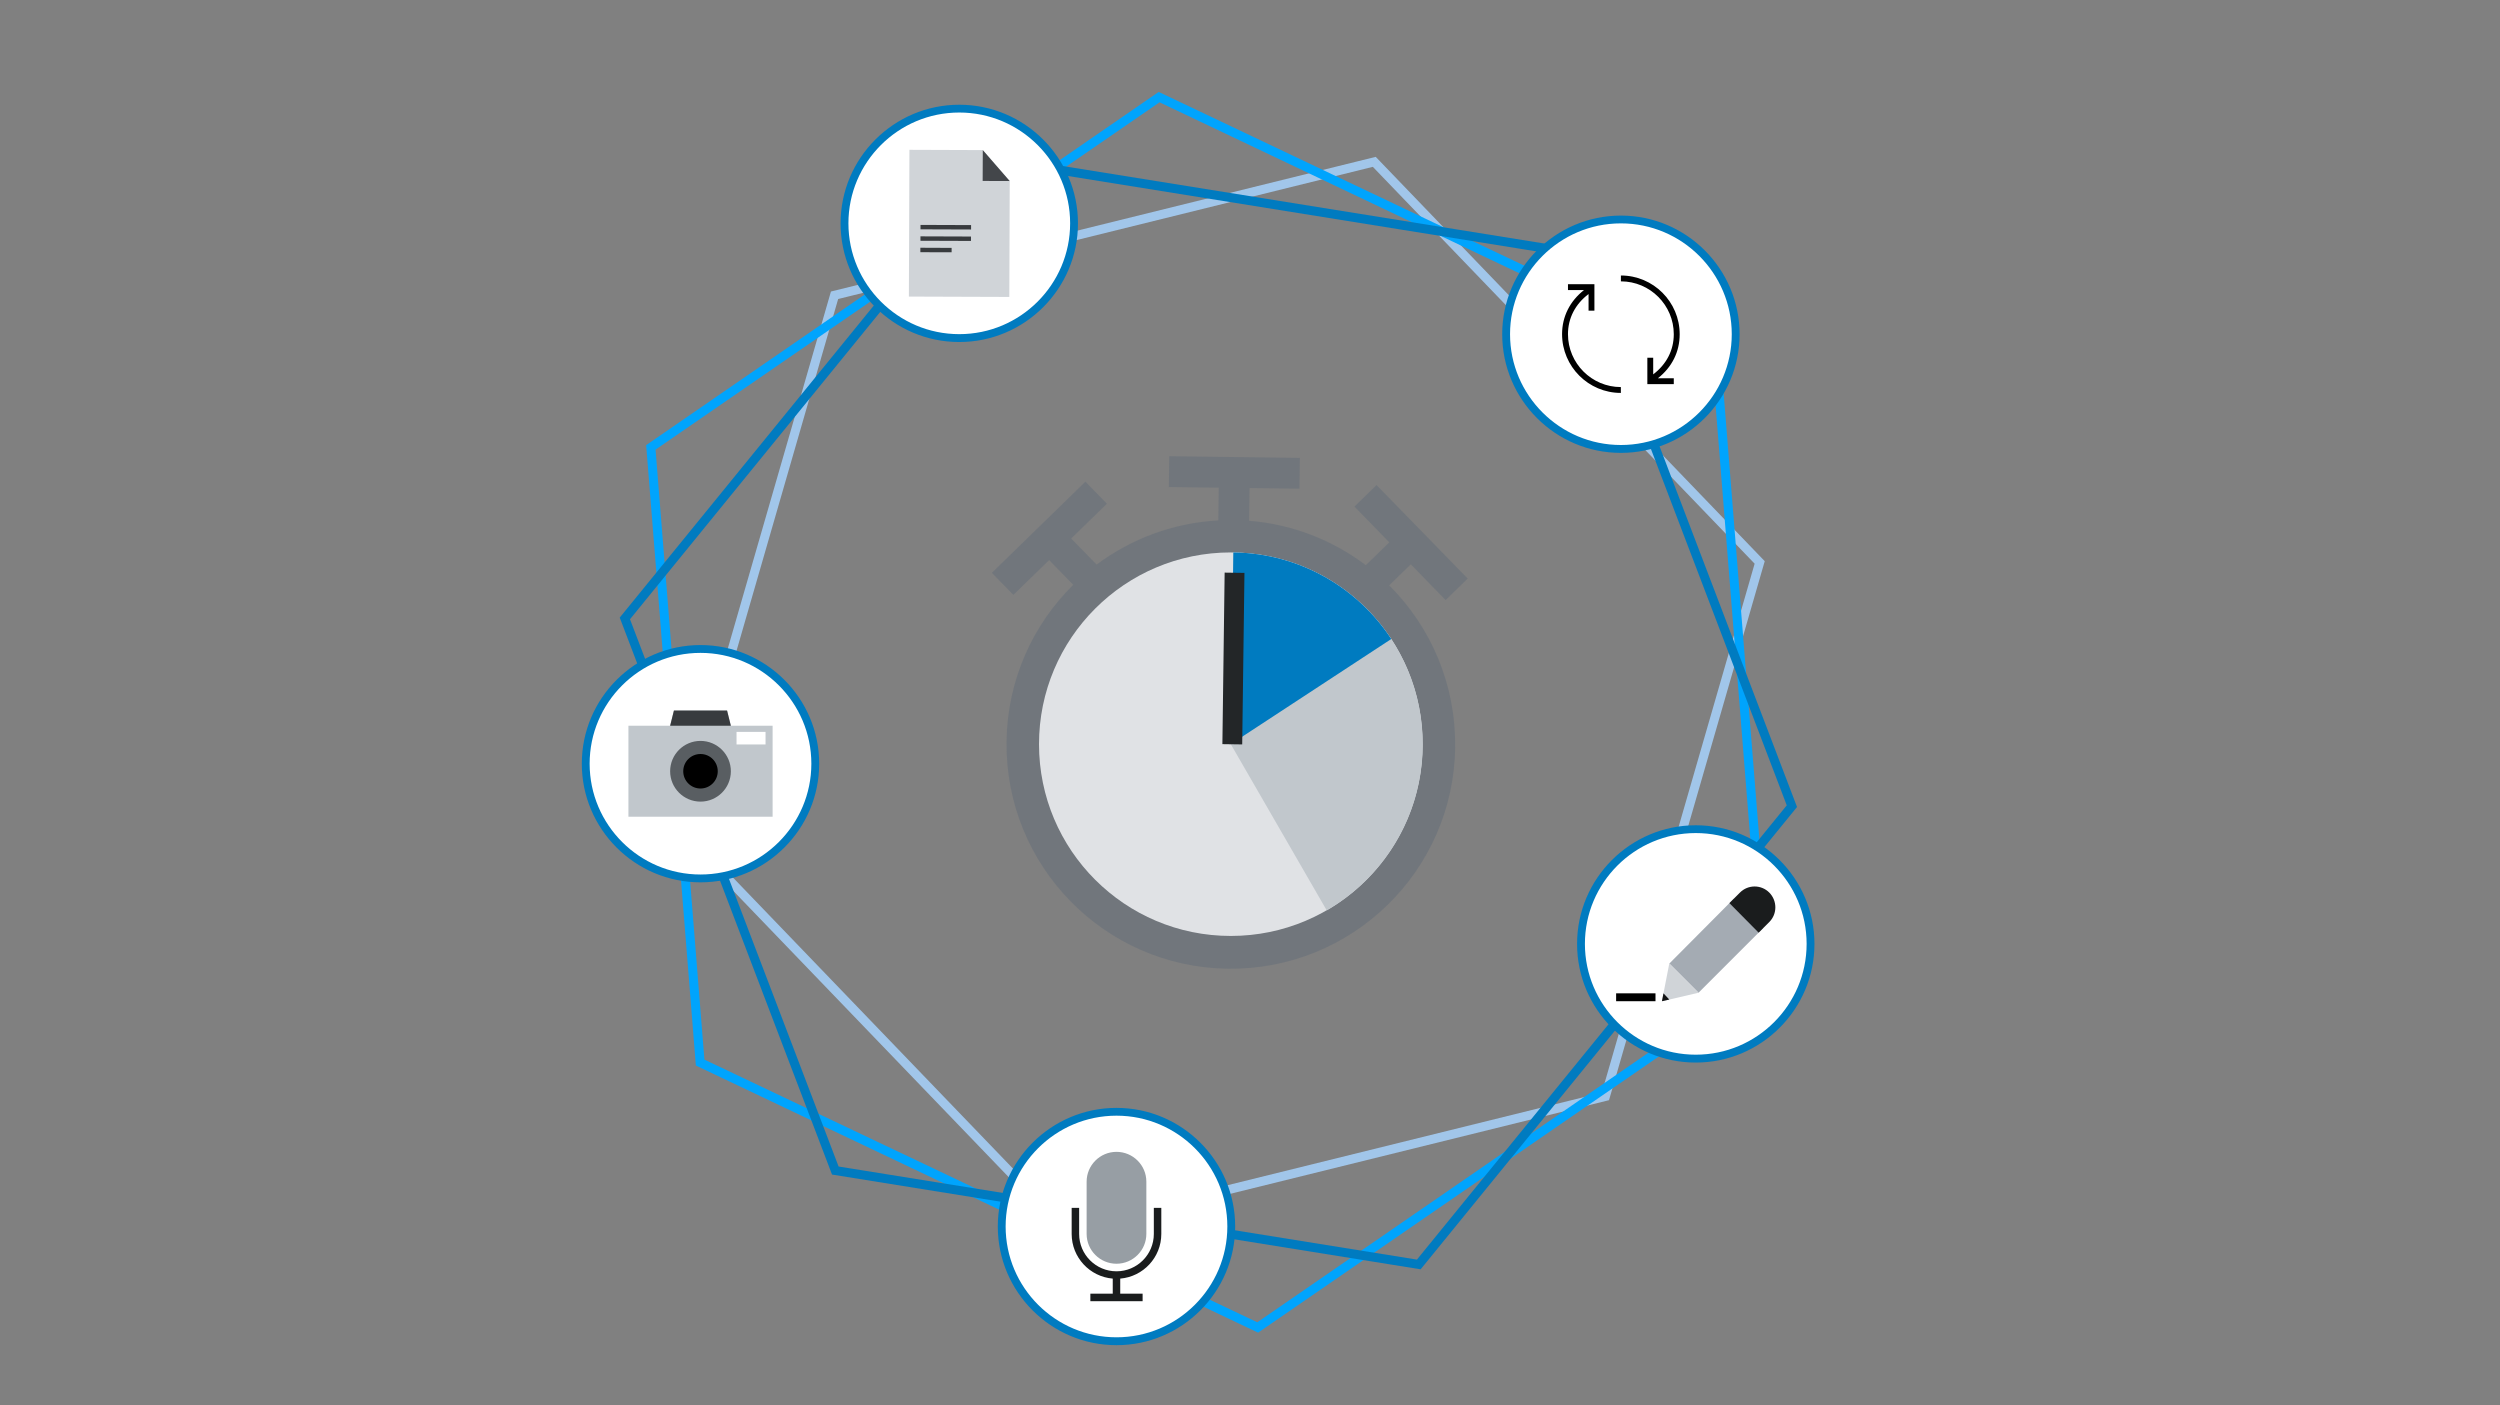 <?xml version="1.0" encoding="UTF-8"?><svg id="Ebene_1" xmlns="http://www.w3.org/2000/svg" xmlns:xlink="http://www.w3.org/1999/xlink" viewBox="0 0 555 312"><rect x="0" y="0" width="555" height="312" fill="#808080" stroke="none"/><defs><style>.cls-1{fill:#71767c;}.cls-2{fill:#1a1c1d;}.cls-3{fill:#43464a;}.cls-4{fill:#fff;}.cls-5,.cls-6,.cls-7,.cls-8{fill:none;}.cls-9{fill:#c1c7cc;}.cls-10{fill:#232628;}.cls-11{fill:#101112;}.cls-12{fill:#007bc0;}.cls-13{fill:#383b3e;}.cls-6{stroke:#007bc0;}.cls-6,.cls-7,.cls-8{stroke-miterlimit:10;stroke-width:2px;}.cls-14{fill:#595e62;}.cls-7{stroke:#a1c6ea;}.cls-15{fill:#a4abb3;}.cls-16{fill:#e0e2e5;}.cls-17{fill:#d0d4d8;}.cls-8{stroke:#00a4fd;}.cls-18{clip-path:url(#clippath);}.cls-19{fill:#979ea4;}</style><clipPath id="clippath"><rect class="cls-5" x="129.16" y="20.46" width="273.66" height="278.17"/></clipPath></defs><rect class="cls-5" x=".46" y="2.62" width="554.08" height="312"/><g id="_x30_3_x5F_fotodokumentation"><g class="cls-18"><path class="cls-7" d="M305.09,35.93l-119.82,29.62-34.25,118.55,85.56,88.93,119.82-29.62,34.25-118.55-85.56-88.93Z"/><path class="cls-8" d="M381.09,80.37l-123.77-58.81-112.83,77.76,10.94,136.57,123.78,58.81,112.82-77.76-10.94-136.57Z"/><path class="cls-6" d="M351.08,56.4l-129.53-20.84-82.83,101.73,46.72,122.57,129.53,20.85,82.83-101.74-46.72-122.57Z"/><path class="cls-4" d="M212.96,75.05c14.07,0,25.48-11.4,25.48-25.47s-11.41-25.47-25.48-25.47-25.48,11.4-25.48,25.47,11.41,25.47,25.48,25.47Z"/><path class="cls-12" d="M212.96,75.93c-14.54,0-26.35-11.82-26.35-26.34s11.83-26.34,26.35-26.34,26.35,11.82,26.35,26.34-11.83,26.34-26.35,26.34ZM212.96,24.98c-13.57,0-24.61,11.04-24.61,24.6s11.04,24.6,24.61,24.6,24.61-11.04,24.61-24.6-11.04-24.6-24.61-24.6Z"/><path class="cls-17" d="M224.07,65.91l.09-25.72-5.97-6.87-16.3-.06-.12,32.58,22.3.08Z"/><path class="cls-3" d="M224.15,40.19l-6-.02.03-6.85"/><path class="cls-13" d="M204.4,49.93h-.05v.98l11.19.04h.04v-.98l-11.18-.04Z"/><path class="cls-13" d="M204.34,52.47v.98s11.18.04,11.18.04h.04v-.98s-11.18-.04-11.18-.04h-.04Z"/><path class="cls-13" d="M204.32,55v.99l6.9.02h.04v-.98l-6.9-.03h-.04Z"/><path class="cls-4" d="M359.84,99.67c14.07,0,25.48-11.4,25.48-25.47s-11.41-25.47-25.48-25.47-25.48,11.4-25.48,25.47,11.41,25.47,25.48,25.47Z"/><path class="cls-12" d="M359.84,100.54c-14.54,0-26.35-11.82-26.35-26.34s11.83-26.34,26.35-26.34,26.35,11.82,26.35,26.34-11.83,26.34-26.35,26.34ZM359.84,49.59c-13.57,0-24.61,11.04-24.61,24.6s11.04,24.6,24.61,24.6,24.61-11.04,24.61-24.6-11.04-24.6-24.61-24.6Z"/><path d="M368.03,83.98h3.55v1.3h-5.87v-5.87h1.3v3.7c2.95-2.23,4.57-5.37,4.57-8.91,0-6.47-5.27-11.74-11.74-11.74v-1.3c7.19,0,13.05,5.85,13.05,13.05,0,3.88-1.71,7.31-4.86,9.78h0ZM348.09,74.19c0-3.55,1.62-6.68,4.57-8.91v3.69h1.3v-5.87h-5.87v1.3h3.55c-3.14,2.47-4.86,5.91-4.86,9.78,0,7.19,5.85,13.05,13.05,13.05v-1.3c-6.47,0-11.74-5.27-11.74-11.74h0Z"/><path class="cls-4" d="M376.46,235.01c14.07,0,25.48-11.4,25.48-25.47s-11.41-25.47-25.48-25.47-25.48,11.4-25.48,25.47,11.41,25.47,25.48,25.47Z"/><path class="cls-12" d="M376.46,235.89c-14.53,0-26.35-11.82-26.35-26.34s11.83-26.34,26.35-26.34,26.35,11.82,26.35,26.34-11.83,26.34-26.35,26.34ZM376.46,184.94c-13.57,0-24.61,11.04-24.61,24.6s11.04,24.6,24.61,24.6,24.61-11.04,24.61-24.6-11.04-24.6-24.61-24.6Z"/><path d="M367.52,220.52h-8.74v1.75h8.74v-1.75Z"/><path class="cls-15" d="M384.91,199.51l-14.32,14.4,6.48,6.48,14.34-14.34-6.5-6.54Z"/><path class="cls-17" d="M370.58,213.91l-1.63,8.37,8.11-1.89-6.48-6.48Z"/><path class="cls-11" d="M369.29,220.52l-.34,1.75,1.63-.37"/><path class="cls-2" d="M392.77,198.14c-1.79-1.79-4.7-1.79-6.49,0l-2.35,2.35,6.49,6.56,2.37-2.37c1.8-1.8,1.78-4.74-.03-6.55Z"/><path class="cls-4" d="M155.51,195.01c14.07,0,25.48-11.4,25.48-25.47s-11.41-25.47-25.48-25.47-25.48,11.4-25.48,25.47,11.41,25.47,25.48,25.47Z"/><path class="cls-12" d="M155.51,195.88c-14.54,0-26.35-11.82-26.35-26.34s11.83-26.34,26.35-26.34,26.35,11.82,26.35,26.34-11.83,26.34-26.35,26.34ZM155.51,144.94c-13.57,0-24.61,11.04-24.61,24.6s11.04,24.6,24.61,24.6,24.61-11.04,24.61-24.6-11.04-24.6-24.61-24.6Z"/><path class="cls-9" d="M162.25,161.11l-.84-3.37h-11.8l-.84,3.37h-9.26v20.21h32.01v-20.21h-9.27Z"/><path class="cls-14" d="M155.51,177.96c3.72,0,6.74-3.02,6.74-6.74s-3.02-6.74-6.74-6.74-6.74,3.02-6.74,6.74,3.02,6.74,6.74,6.74Z"/><path d="M155.51,175.05c2.11,0,3.83-1.71,3.83-3.83s-1.71-3.83-3.83-3.83-3.83,1.71-3.83,3.83,1.71,3.83,3.83,3.83Z"/><path class="cls-4" d="M169.95,162.48h-6.44v2.79h6.44v-2.79Z"/><path class="cls-13" d="M162.25,161.11l-.84-3.37h-11.8l-.84,3.37h13.48Z"/><path class="cls-4" d="M247.86,297.76c14.07,0,25.48-11.4,25.48-25.47s-11.41-25.47-25.48-25.47-25.48,11.4-25.48,25.47,11.41,25.47,25.48,25.47Z"/><path class="cls-12" d="M247.86,298.63c-14.54,0-26.35-11.82-26.35-26.34s11.83-26.34,26.35-26.34,26.35,11.82,26.35,26.34-11.83,26.34-26.35,26.34ZM247.86,247.68c-13.57,0-24.61,11.04-24.61,24.6s11.04,24.6,24.61,24.6,24.61-11.04,24.61-24.6-11.04-24.6-24.61-24.6Z"/><path class="cls-19" d="M247.86,255.71c-3.66,0-6.63,2.98-6.63,6.62v11.6c0,3.66,2.98,6.62,6.63,6.62s6.63-2.98,6.63-6.62v-11.6c0-3.66-2.98-6.62-6.63-6.62Z"/><path class="cls-2" d="M256.15,268.14v5.8c0,4.57-3.72,8.29-8.29,8.29s-8.29-3.71-8.29-8.29v-5.8h-1.66v5.8c0,5.21,4.02,9.49,9.12,9.91v3.35h-4.97v1.66h11.6v-1.66h-4.97v-3.35c5.09-.42,9.12-4.7,9.12-9.91v-5.8h-1.66Z"/><path class="cls-1" d="M323.04,165.86c.18-14.01-5.44-26.74-14.64-35.91l4.8-4.67,7.73,7.94,4.9-4.78-20.24-20.76-4.9,4.78,7.73,7.94-5.21,5.07c-7.32-5.52-16.21-9.08-25.91-9.86l.1-7.26,11.08.14.09-6.84-29-.37-.09,6.85,11.08.14-.1,7.26c-10.08.56-19.39,4.12-27.01,9.81l-5.65-5.79,7.94-7.72-4.78-4.9-20.77,20.24,4.78,4.9,7.94-7.73,5.35,5.49c-8.99,8.87-14.64,21.16-14.81,34.79-.35,27.49,21.65,50.08,49.15,50.44,27.5.35,50.09-21.64,50.45-49.14v-.04Z"/><path class="cls-16" d="M273.24,207.78c23.52,0,42.58-19.06,42.58-42.57s-19.06-42.57-42.58-42.57-42.58,19.06-42.58,42.57,19.06,42.57,42.58,42.57Z"/><path class="cls-9" d="M294.53,202.11c12.57-7.26,21.1-20.76,21.31-36.34.31-23.51-18.51-42.81-42.03-43.12l-.57,42.57,21.29,36.88Z"/><path class="cls-12" d="M273.24,165.21l.56-42.57c14.7.19,27.56,7.8,35.06,19.22l-35.62,23.34h0Z"/><path class="cls-10" d="M271.87,127.12l-.5,38.08,4.4.06.5-38.08-4.4-.06Z"/></g></g></svg>